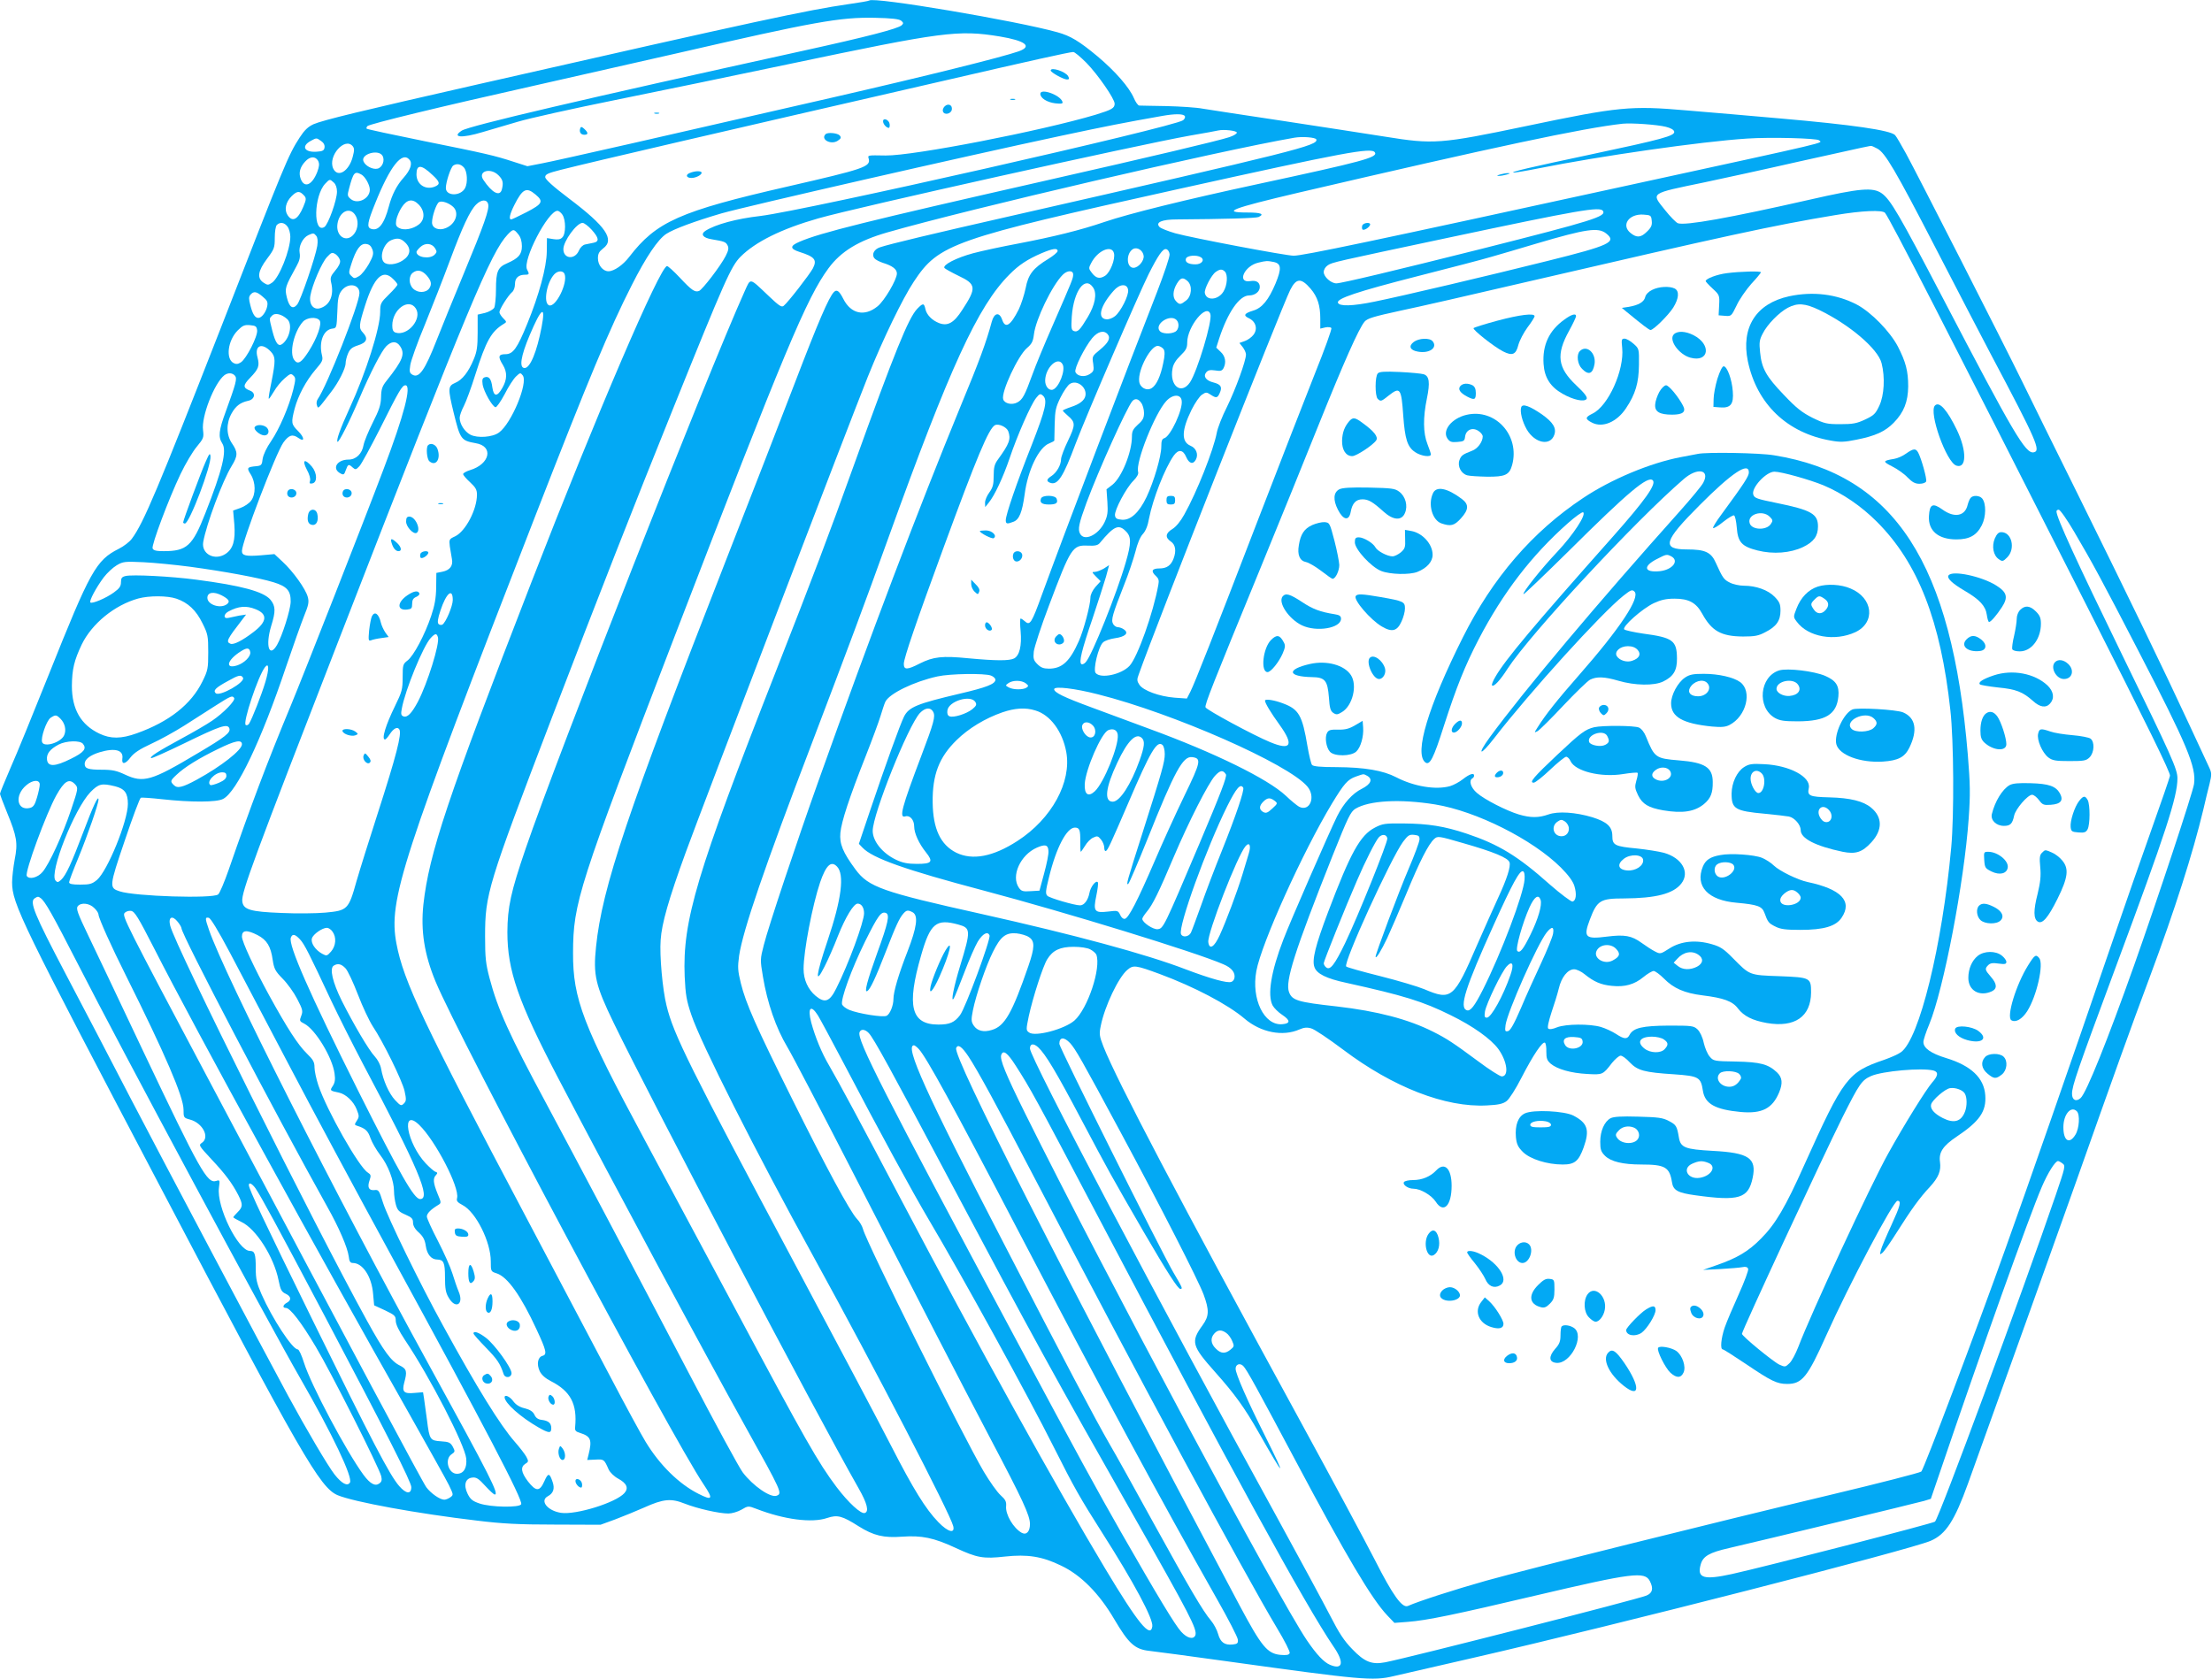 <?xml version="1.0" standalone="no"?>
<!DOCTYPE svg PUBLIC "-//W3C//DTD SVG 20010904//EN"
 "http://www.w3.org/TR/2001/REC-SVG-20010904/DTD/svg10.dtd">
<svg version="1.0" xmlns="http://www.w3.org/2000/svg"
 width="1280pt" height="972pt" viewBox="0 0 1280 972"
 preserveAspectRatio="xMidYMid meet">
<g transform="translate(0,972) scale(0.1,-0.1)"
fill="#03a9f4" stroke="none">
<path d="M5030 9717 c-3 -3 -57 -12 -120 -21 -241 -35 -499 -90 -2135 -462
-691 -157 -905 -209 -961 -233 -32 -15 -52 -34 -80 -77 -67 -104 -84 -146
-455 -1099 -364 -931 -449 -1134 -516 -1223 -13 -18 -47 -44 -75 -58 -133 -67
-165 -126 -406 -729 -88 -220 -187 -463 -221 -539 -33 -77 -61 -144 -61 -150
0 -5 18 -53 40 -107 58 -141 64 -178 45 -274 -8 -44 -15 -103 -15 -132 0 -123
53 -232 858 -1763 817 -1556 924 -1741 1026 -1784 94 -39 458 -106 806 -147
145 -18 243 -23 450 -23 l265 -1 85 31 c47 18 121 48 166 68 113 51 157 55
237 23 71 -28 197 -57 252 -57 20 0 54 10 75 22 39 23 40 23 87 5 160 -62 321
-83 409 -53 60 20 87 13 183 -48 86 -54 145 -68 251 -60 114 8 183 -6 310 -65
125 -58 160 -64 286 -50 129 14 214 1 323 -52 115 -54 221 -161 309 -311 83
-141 119 -174 203 -183 35 -4 240 -31 454 -61 771 -107 840 -114 960 -85 50
11 257 59 461 106 820 188 2522 624 2646 677 88 38 138 115 217 334 221 614
525 1463 621 1734 224 633 318 896 428 1190 148 397 251 721 312 975 11 50 28
117 36 149 13 55 13 62 -5 100 -11 23 -64 138 -119 256 -139 300 -342 719
-634 1310 -138 278 -285 577 -328 665 -105 215 -607 1200 -671 1317 -28 51
-56 99 -63 106 -27 28 -245 60 -671 97 -159 14 -400 35 -535 46 -323 28 -392
22 -930 -91 -497 -104 -535 -106 -815 -61 -104 17 -370 57 -590 91 -220 33
-429 65 -465 71 -36 7 -130 13 -210 15 -80 1 -151 3 -158 3 -7 1 -21 20 -31
44 -27 62 -106 153 -209 240 -107 89 -157 119 -232 140 -234 66 -1067 207
-1090 184z m185 -117 c13 -11 14 -16 3 -26 -21 -20 -202 -67 -576 -149 -1264
-278 -1926 -433 -1970 -461 -61 -40 0 -45 119 -9 46 14 138 41 204 60 66 20
318 76 560 125 242 49 697 143 1010 209 894 188 979 199 1220 160 149 -25 191
-57 110 -86 -97 -34 -535 -143 -1080 -268 -923 -212 -1582 -362 -1676 -380
l-87 -17 -78 25 c-113 37 -161 48 -523 121 -178 36 -326 68 -329 71 -3 3 -1 9
4 15 13 13 424 113 969 235 259 59 628 142 820 186 800 184 946 210 1147 206
96 -2 141 -7 153 -17z m1072 -244 c67 -69 163 -208 163 -236 0 -26 -16 -35
-110 -64 -315 -94 -1054 -238 -1215 -236 -108 2 -104 2 -98 -19 12 -46 -27
-59 -467 -160 -629 -144 -762 -204 -919 -408 -36 -47 -88 -83 -120 -83 -32 0
-61 35 -61 75 0 27 7 39 30 57 69 51 16 128 -196 288 -95 72 -139 112 -139
125 0 16 15 23 90 42 202 51 887 210 2205 513 519 120 736 168 760 169 8 1 42
-28 77 -63z m569 -308 c4 -6 -1 -17 -10 -24 -55 -40 -2188 -523 -2446 -554
-140 -16 -260 -49 -318 -86 -30 -20 -14 -41 37 -49 71 -12 81 -15 91 -35 8
-15 6 -29 -11 -62 -29 -57 -134 -194 -154 -202 -24 -9 -43 4 -112 78 -34 36
-67 66 -73 66 -40 0 -408 -859 -785 -1830 -488 -1257 -592 -1570 -625 -1865
-16 -151 5 -288 70 -445 136 -329 1365 -2635 1552 -2912 57 -85 51 -95 -30
-54 -113 57 -224 166 -306 301 -24 39 -117 210 -206 380 -90 171 -307 582
-483 915 -598 1130 -712 1371 -753 1589 -47 251 25 474 804 2476 313 804 427
1077 558 1335 83 164 151 264 199 296 44 29 167 74 320 119 151 43 1397 328
1965 449 268 57 359 75 585 115 73 13 123 13 131 -1z m2784 -62 c28 -7 46 -17
48 -28 5 -24 -69 -44 -483 -132 -349 -74 -474 -103 -445 -105 8 0 71 10 140
24 359 72 946 156 1210 173 134 9 404 2 416 -10 17 -18 107 3 -1096 -259
-1498 -327 -1889 -409 -1944 -409 -45 0 -589 103 -686 130 -41 12 -82 28 -90
36 -26 27 13 44 99 44 278 2 458 7 474 14 36 17 14 26 -63 26 -156 0 -96 23
290 114 1140 266 1652 375 1880 400 51 5 198 -5 250 -18z m-2483 -33 c2 -6
-17 -18 -44 -27 -64 -21 -434 -109 -1078 -255 -1018 -231 -1288 -298 -1408
-350 -57 -24 -57 -41 -1 -59 89 -28 103 -46 78 -95 -18 -34 -143 -196 -169
-217 -12 -10 -26 -1 -87 57 -114 108 -103 106 -139 27 -218 -484 -1084 -2689
-1267 -3225 -87 -254 -105 -340 -106 -484 0 -222 62 -401 294 -845 324 -619
844 -1587 1084 -2018 211 -379 214 -386 180 -399 -35 -13 -136 56 -196 135
-20 26 -158 280 -307 565 -308 588 -672 1276 -831 1572 -212 394 -280 544
-327 723 -22 83 -26 118 -26 242 0 245 15 295 386 1265 272 710 471 1218 704
1795 297 737 333 818 388 874 86 86 236 161 450 222 219 63 1847 425 2150 479
83 14 157 28 165 30 32 7 104 -1 107 -12z m460 -40 c12 -35 -112 -66 -1767
-443 -454 -103 -700 -162 -757 -181 -35 -11 -51 -42 -33 -64 6 -8 28 -19 48
-26 56 -17 82 -37 82 -62 0 -35 -72 -158 -112 -190 -75 -61 -154 -44 -198 43
-24 47 -38 57 -55 39 -29 -30 -90 -171 -225 -524 -78 -204 -258 -667 -400
-1030 -570 -1459 -716 -1892 -751 -2235 -17 -164 -4 -221 103 -442 225 -463
1160 -2241 1417 -2693 49 -86 61 -134 35 -142 -22 -7 -94 59 -163 150 -107
142 -185 280 -571 1003 -194 362 -436 814 -538 1004 -359 667 -417 818 -416
1085 1 291 30 380 589 1835 634 1648 763 1956 889 2127 72 98 174 160 341 208
477 137 1917 472 2355 548 46 8 123 2 127 -10z m-5759 -9 c15 -10 22 -24 20
-37 -2 -18 -11 -23 -46 -25 -71 -5 -91 32 -33 63 33 18 32 18 59 -1z m183 -30
c10 -13 10 -24 0 -62 -22 -84 -87 -123 -113 -67 -32 71 67 184 113 129z m8822
-14 c45 -23 104 -123 338 -576 122 -236 265 -512 319 -614 268 -506 291 -560
248 -568 -47 -9 -116 108 -523 888 -257 492 -305 574 -356 611 -51 36 -125 30
-414 -36 -471 -107 -724 -152 -766 -137 -10 4 -44 38 -74 76 -81 102 -93 94
230 161 94 20 339 73 545 120 410 91 413 92 420 90 3 0 18 -7 33 -15z m-2907
-22 c18 -29 -67 -52 -680 -184 -418 -90 -742 -170 -886 -219 -137 -47 -296
-86 -500 -125 -91 -17 -208 -42 -260 -56 -96 -26 -176 -67 -165 -85 4 -5 40
-25 81 -45 104 -49 106 -70 22 -198 -48 -75 -84 -95 -134 -76 -41 16 -72 48
-79 81 -8 36 -14 36 -48 1 -50 -53 -129 -246 -365 -902 -153 -426 -232 -633
-452 -1195 -461 -1175 -541 -1444 -528 -1767 5 -105 10 -138 39 -223 53 -159
371 -790 710 -1405 355 -646 787 -1480 805 -1553 11 -45 -30 -35 -86 23 -73
75 -145 191 -275 445 -65 127 -314 597 -553 1045 -610 1143 -705 1333 -745
1500 -23 91 -41 290 -34 380 6 94 46 235 146 509 93 255 951 2497 1053 2751
88 219 201 452 266 550 145 219 223 246 1527 535 971 215 1122 243 1141 213z
m-5743 -19 c16 -26 0 -68 -28 -75 -28 -7 -72 16 -82 43 -16 41 86 71 110 32z
m-372 -30 c8 -17 7 -31 -5 -64 -30 -77 -75 -96 -96 -40 -13 34 -4 68 26 100
28 31 59 32 75 4z m529 6 c18 -21 5 -59 -34 -103 -40 -44 -68 -99 -86 -167
-27 -103 -61 -145 -104 -129 -24 9 -20 36 25 147 86 215 156 304 199 252z
m314 -44 c20 -22 24 -88 7 -120 -26 -48 -111 -47 -111 1 0 35 29 121 43 130
20 13 43 9 61 -11z m-180 -45 c43 -40 45 -53 10 -67 -54 -20 -104 15 -104 72
0 59 28 58 94 -5z m381 -1 c25 -25 29 -42 19 -82 -12 -43 -57 -19 -107 56 -34
51 42 73 88 26z m-794 5 c22 -12 49 -60 49 -88 0 -52 -70 -86 -109 -55 -21 17
-22 22 -11 62 25 94 32 102 71 81z m-159 -47 c11 -10 18 -30 18 -52 0 -49 -51
-191 -73 -205 -66 -40 -61 181 5 251 26 27 26 28 50 6z m1167 -69 c48 -40 40
-54 -52 -102 -45 -23 -85 -42 -89 -42 -15 0 -8 31 18 83 48 95 70 106 123 61z
m-1345 0 c20 -19 20 -26 1 -71 -31 -74 -63 -91 -91 -48 -20 31 -11 75 23 109
30 30 45 32 67 10z m671 -60 c34 -37 34 -86 -1 -113 -34 -27 -86 -36 -114 -21
-19 10 -21 18 -17 47 4 20 18 53 32 74 31 47 64 51 100 13z m197 -11 c37 -34
15 -100 -42 -123 -40 -17 -80 -1 -80 32 0 36 25 109 40 118 15 10 57 -4 82
-27z m203 15 c7 -30 -22 -114 -142 -403 -55 -132 -126 -307 -158 -388 -65
-166 -99 -216 -136 -197 -19 10 -21 18 -15 56 3 24 41 131 85 236 43 106 108
272 144 369 73 196 116 289 152 325 31 31 63 31 70 2z m6451 -39 c19 -32 -57
-56 -706 -220 -490 -123 -808 -199 -837 -199 -31 0 -73 38 -73 65 0 15 10 31
24 40 26 17 36 19 696 159 759 161 879 182 896 155z m-7222 -21 c22 -31 20
-80 -5 -112 -43 -55 -108 -14 -96 60 11 69 69 98 101 52z m1200 0 c21 -30 21
-112 0 -132 -11 -12 -26 -14 -52 -10 l-37 6 -1 -79 c-1 -89 -45 -251 -113
-417 -58 -142 -82 -176 -126 -176 -41 0 -45 -14 -15 -62 26 -43 25 -84 -3
-133 -30 -53 -50 -52 -58 3 -6 49 -20 67 -45 58 -13 -5 -15 -14 -11 -43 7 -39
54 -124 74 -130 6 -2 30 32 53 75 22 44 52 90 66 103 24 23 26 23 39 6 32 -43
-65 -277 -137 -330 -37 -28 -125 -34 -166 -13 -34 18 -62 62 -62 98 0 13 11
43 24 68 13 25 43 106 66 180 63 199 93 252 166 296 17 10 16 12 -4 32 -12 12
-22 28 -22 35 0 17 51 98 73 116 10 8 17 28 17 47 0 35 20 54 59 54 24 0 25 4
11 30 -28 53 121 340 176 340 7 0 20 -10 28 -22z m7654 10 c31 -40 341 -644
1159 -2258 363 -717 493 -982 490 -1000 -3 -14 -50 -151 -105 -305 -55 -154
-156 -444 -225 -645 -257 -750 -493 -1426 -619 -1778 -175 -491 -474 -1282
-490 -1299 -8 -7 -241 -67 -518 -133 -713 -170 -1746 -428 -2001 -499 -184
-52 -386 -117 -452 -146 -33 -14 -87 61 -191 266 -55 107 -244 460 -421 784
-721 1321 -1072 1991 -1150 2188 -24 62 -25 73 -15 121 23 113 102 279 153
322 35 30 48 28 187 -23 200 -74 396 -177 492 -259 94 -80 221 -105 318 -62
25 11 44 13 67 6 18 -4 101 -60 185 -123 289 -218 593 -336 832 -323 66 3 93
9 114 25 15 11 53 70 87 137 67 130 121 210 135 201 5 -3 9 -27 8 -52 0 -39 4
-51 26 -70 37 -31 116 -54 211 -59 89 -5 90 -5 143 64 19 23 41 42 50 42 10 0
33 -17 53 -39 45 -47 84 -58 258 -69 142 -10 153 -17 165 -95 12 -76 71 -109
219 -123 123 -11 183 20 222 113 22 53 19 86 -12 116 -51 48 -96 60 -238 63
-125 2 -130 3 -151 28 -13 14 -28 50 -35 80 -7 34 -22 64 -36 78 -23 21 -32
22 -166 22 -153 -1 -205 -13 -227 -53 -14 -28 -32 -26 -79 5 -22 14 -60 32
-87 40 -65 19 -203 18 -254 -2 -26 -11 -45 -13 -51 -7 -6 6 2 41 19 94 16 46
35 108 42 137 15 66 52 112 89 112 14 0 42 -13 61 -29 53 -43 94 -61 157 -67
75 -8 131 8 183 51 23 19 50 35 59 35 9 0 36 -20 60 -44 55 -56 118 -84 223
-97 122 -15 174 -34 205 -76 34 -44 83 -69 167 -84 162 -28 255 37 256 177 0
85 -4 87 -182 94 -177 6 -172 5 -270 104 -53 54 -73 67 -122 81 -92 27 -179
18 -245 -24 -52 -33 -53 -34 -84 -18 -18 9 -53 32 -78 50 -58 42 -98 49 -201
36 -125 -16 -137 -4 -98 99 42 111 60 122 198 122 183 1 285 27 331 86 51 65
5 148 -100 178 -30 8 -100 19 -156 25 -128 12 -143 19 -143 72 0 54 -30 82
-116 109 -97 29 -198 36 -254 16 -57 -20 -103 -20 -171 0 -73 22 -200 87 -243
125 -35 30 -48 71 -26 84 6 3 10 10 10 16 0 18 -27 9 -65 -21 -20 -16 -54 -34
-74 -40 -82 -23 -209 -2 -311 51 -77 40 -184 58 -346 59 -93 0 -135 4 -142 13
-5 6 -17 55 -26 107 -30 180 -50 215 -142 249 -52 20 -104 27 -104 16 0 -14
33 -69 85 -141 84 -117 66 -150 -56 -99 -95 39 -367 186 -373 201 -6 14 39
127 317 804 107 261 259 635 337 830 146 363 232 557 266 598 16 19 52 30 204
63 101 21 425 95 720 164 1173 272 1439 330 1800 390 155 26 273 31 288 13z
m-1350 -46 c3 -25 -3 -39 -27 -62 -35 -35 -59 -38 -95 -9 -57 45 -11 112 73
107 44 -3 46 -5 49 -36z m-7894 -34 c9 -12 16 -39 16 -58 0 -77 -65 -240 -107
-267 -21 -14 -25 -14 -48 1 -39 26 -33 67 20 138 42 56 45 64 45 122 0 35 5
67 12 74 19 19 45 14 62 -10z m1760 -18 c42 -47 45 -68 11 -75 -14 -3 -36 -7
-49 -10 -14 -3 -28 -17 -36 -35 -23 -55 -90 -49 -90 8 0 46 77 152 111 152 9
0 33 -18 53 -40z m-425 -26 c14 -17 21 -41 21 -69 0 -48 -20 -70 -86 -99 -54
-23 -64 -48 -64 -152 0 -47 -5 -94 -10 -105 -6 -10 -30 -24 -53 -30 l-43 -10
0 -102 c0 -84 -4 -112 -23 -157 -30 -73 -66 -119 -107 -136 -42 -18 -43 -32
-9 -172 38 -155 43 -162 127 -177 106 -17 84 -121 -32 -156 -22 -7 -40 -17
-40 -23 0 -6 18 -27 40 -47 32 -30 40 -43 40 -72 0 -86 -66 -212 -126 -241
-35 -16 -36 -18 -31 -59 4 -23 9 -55 12 -72 8 -39 -11 -65 -55 -74 l-35 -7 -1
-84 c-1 -64 -9 -105 -29 -165 -37 -110 -102 -232 -137 -258 -26 -20 -28 -25
-28 -97 0 -70 -4 -84 -44 -166 -54 -110 -80 -194 -58 -194 4 0 16 13 27 30 23
35 45 46 56 28 15 -25 -18 -153 -126 -488 -47 -146 -102 -321 -122 -390 -46
-165 -52 -170 -180 -182 -54 -5 -169 -6 -255 -2 -180 7 -221 19 -226 68 -6 50
69 252 560 1516 756 1947 878 2238 976 2343 32 33 35 33 61 1z m6295 5 c63
-50 23 -69 -338 -159 -344 -86 -845 -204 -1003 -236 -127 -26 -203 -28 -211
-6 -8 24 111 64 455 152 192 49 389 100 438 115 50 14 164 48 255 75 291 86
358 95 404 59z m-7464 -14 c8 -10 10 -29 6 -58 -10 -63 -96 -315 -116 -339
-25 -31 -46 -17 -60 40 -13 54 -11 60 56 182 18 32 22 53 18 76 -7 38 17 87
50 103 29 13 32 13 46 -4z m516 -40 c35 -35 29 -73 -15 -102 -37 -25 -90 -30
-109 -11 -29 29 -2 110 42 128 36 15 56 11 82 -15z m-191 -39 c8 -24 5 -37
-20 -83 -17 -30 -42 -62 -57 -71 -26 -15 -29 -15 -45 1 -16 15 -16 20 0 69 27
85 53 120 85 116 19 -2 29 -11 37 -32z m362 8 c12 -19 12 -24 -2 -38 -28 -28
-105 -16 -105 16 0 4 10 17 22 28 28 26 66 23 85 -6z m4101 -45 c3 -29 -31
-69 -59 -69 -42 0 -44 85 -2 109 24 13 57 -8 61 -40z m-498 28 c0 -7 -24 -27
-53 -45 -89 -54 -117 -90 -132 -170 -8 -38 -26 -94 -40 -123 -48 -95 -78 -113
-96 -59 -16 46 -46 40 -60 -12 -32 -119 -72 -228 -182 -493 -243 -592 -516
-1310 -819 -2160 -129 -362 -291 -847 -318 -954 -21 -82 -22 -85 -5 -185 25
-150 75 -296 141 -406 31 -52 193 -363 361 -690 425 -828 630 -1226 816 -1580
185 -351 227 -441 227 -491 0 -43 -20 -65 -47 -51 -49 27 -96 107 -91 155 2
26 -4 38 -32 63 -20 18 -63 79 -97 136 -123 209 -681 1330 -699 1404 -4 16
-19 43 -35 59 -42 45 -179 299 -378 700 -207 416 -265 547 -294 664 -18 74
-19 92 -10 160 23 149 143 501 424 1237 206 542 297 784 439 1179 357 991 519
1344 701 1526 54 55 104 88 185 123 66 28 94 32 94 13z m326 -12 c9 -35 -22
-112 -51 -131 -31 -20 -53 -15 -77 17 -19 24 -19 28 -4 56 37 73 119 108 132
58z m322 -6 c2 -14 -31 -111 -73 -220 -171 -436 -546 -1423 -665 -1749 -60
-166 -70 -182 -98 -157 -10 9 -22 17 -26 17 -4 0 -4 -33 0 -74 7 -83 -6 -140
-38 -157 -27 -14 -104 -14 -264 1 -152 15 -203 9 -281 -30 -74 -38 -93 -38
-93 -2 0 32 74 248 228 667 197 537 263 693 299 714 21 11 67 -10 77 -34 17
-46 7 -73 -59 -164 -20 -27 -25 -46 -25 -96 0 -50 -5 -67 -25 -95 -14 -19 -25
-45 -25 -59 l1 -26 20 25 c34 41 84 148 122 260 43 128 122 309 153 347 19 24
24 26 38 14 30 -25 17 -79 -64 -287 -87 -219 -150 -403 -150 -435 0 -22 8 -23
44 -9 34 12 51 56 65 157 18 141 82 274 143 297 15 6 28 13 29 16 0 3 1 46 2
95 2 79 6 98 34 155 18 36 42 71 54 78 41 26 99 -19 90 -68 -5 -27 -33 -49
-82 -65 -27 -9 -49 -19 -49 -21 0 -3 13 -16 29 -30 45 -38 45 -53 1 -145 -22
-45 -40 -94 -40 -106 0 -34 -25 -77 -54 -97 -30 -19 -33 -31 -10 -40 44 -17
76 32 149 228 58 154 363 862 422 980 55 109 82 148 101 144 10 -2 18 -14 20
-29z m-4800 -38 c2 -13 -9 -35 -28 -57 -26 -31 -30 -41 -24 -68 18 -73 -6
-131 -61 -149 -40 -14 -68 20 -59 72 11 63 66 191 96 223 26 28 30 29 51 16
12 -9 23 -25 25 -37z m4981 20 c24 -15 5 -41 -31 -41 -42 0 -63 13 -55 34 7
18 62 22 86 7z m420 -27 c46 -9 48 -38 12 -125 -40 -95 -78 -142 -130 -157
-52 -16 -58 -28 -24 -44 40 -19 52 -61 27 -95 -11 -15 -34 -31 -51 -37 l-31
-11 19 -24 c10 -13 19 -32 19 -43 0 -36 -60 -201 -110 -303 -28 -55 -54 -122
-59 -150 -19 -100 -115 -343 -188 -473 -22 -40 -48 -71 -69 -84 -40 -24 -43
-49 -9 -72 27 -18 33 -54 16 -99 -15 -40 -40 -57 -82 -57 -44 0 -51 -16 -19
-45 14 -13 18 -25 13 -49 -29 -163 -121 -421 -167 -470 -47 -50 -167 -76 -196
-41 -16 19 16 153 43 177 10 10 41 20 68 24 59 8 83 29 54 50 -10 8 -27 14
-37 14 -9 0 -22 9 -27 19 -13 23 -3 56 63 224 26 64 55 152 66 193 11 47 28
87 43 103 16 17 29 48 36 90 22 113 91 290 143 364 27 38 54 35 72 -8 17 -39
40 -45 56 -15 16 30 2 67 -31 80 -54 23 -52 90 6 208 20 40 47 80 61 88 22 15
26 15 49 0 33 -22 40 -20 53 9 16 35 7 50 -35 61 -45 11 -62 36 -43 59 11 13
23 15 52 11 30 -5 39 -3 48 13 17 33 11 69 -16 94 l-26 25 17 53 c50 152 117
249 173 249 34 0 62 22 62 49 0 27 -20 40 -55 34 -79 -13 -36 88 47 107 45 11
51 11 87 4z m-4901 -77 c28 -32 32 -52 16 -76 -19 -27 -67 -28 -94 -1 -26 26
-26 75 1 93 25 18 51 12 77 -16z m4620 21 c18 -18 14 -79 -8 -115 -30 -50 -99
-56 -108 -9 -5 22 38 105 63 122 24 17 37 18 53 2z m-3821 -14 c20 -52 -52
-196 -90 -181 -34 13 -14 131 30 179 20 22 52 23 60 2z m2943 -3 c0 -22 -4
-32 -117 -291 -47 -107 -101 -237 -119 -288 -44 -121 -57 -145 -87 -161 -31
-17 -74 -7 -82 18 -13 41 86 253 138 297 28 24 35 38 40 79 10 86 105 283 167
345 26 26 60 27 60 1z m-3935 -26 c14 -13 25 -28 25 -32 0 -5 -22 -31 -50 -58
-47 -46 -50 -52 -50 -100 0 -93 -82 -352 -178 -560 -54 -118 -77 -183 -69
-192 7 -7 72 122 127 252 62 146 128 274 155 301 30 30 59 31 79 2 32 -46 18
-82 -78 -203 -24 -30 -30 -47 -31 -93 -1 -46 -11 -75 -48 -148 -25 -50 -49
-108 -53 -129 -9 -52 -44 -85 -87 -85 -68 0 -98 -53 -47 -80 18 -10 22 -8 31
19 13 35 16 37 40 15 16 -14 19 -13 39 8 12 13 64 109 117 213 112 224 130
255 149 255 37 0 -7 -170 -126 -484 -113 -300 -465 -1196 -539 -1374 -137
-330 -229 -574 -358 -947 -25 -71 -52 -136 -61 -142 -31 -25 -482 -11 -569 18
-62 20 -62 26 29 294 45 134 87 246 93 248 5 2 62 -2 125 -9 165 -18 314 -18
351 2 79 40 221 338 364 764 40 118 87 250 104 293 27 66 30 83 22 112 -12 46
-86 149 -146 204 l-47 44 -78 -7 c-87 -7 -110 -2 -110 25 0 53 197 568 240
628 32 44 53 50 87 26 37 -26 36 2 -2 40 -40 40 -41 48 -20 130 20 75 65 160
121 226 40 46 44 55 37 83 -19 77 9 148 60 154 25 3 25 5 29 97 2 76 7 99 24
122 36 48 104 40 104 -13 0 -62 -188 -539 -242 -615 -6 -9 -8 -25 -4 -35 8
-21 2 -27 81 76 44 56 85 138 85 168 0 12 6 38 14 56 11 26 23 36 57 47 52 16
61 40 29 74 -25 26 -23 44 12 155 53 168 104 215 163 155z m4597 -12 c29 -26
24 -87 -8 -112 -32 -25 -38 -26 -58 -5 -22 21 -20 62 4 102 22 36 35 39 62 15z
m712 -44 c40 -47 56 -97 56 -173 l0 -58 29 7 c16 3 32 2 35 -4 4 -5 -39 -124
-95 -263 -55 -139 -202 -516 -326 -838 -264 -686 -368 -950 -395 -1004 l-20
-39 -71 5 c-88 7 -182 41 -204 75 -14 21 -15 30 -3 61 96 272 826 2124 876
2224 35 69 63 71 118 7z m-1258 6 c23 -35 11 -99 -32 -171 -45 -75 -58 -88
-80 -80 -15 6 -16 17 -12 84 11 149 77 239 124 167z m202 -13 c5 -31 -43 -126
-76 -152 -15 -12 -37 -20 -51 -18 -53 6 -34 78 43 165 35 41 79 43 84 5z
m-5008 -39 c27 -22 31 -31 26 -57 -7 -33 -32 -66 -51 -66 -19 0 -33 21 -46 72
-10 38 -10 49 0 62 19 22 35 20 71 -11z m886 -68 c39 -60 -47 -162 -117 -140
-14 5 -19 16 -19 41 0 93 95 162 136 99z m728 -108 c-27 -142 -66 -237 -98
-237 -33 0 -23 67 29 190 68 161 94 178 69 47z m3870 75 c13 -38 -76 -332
-118 -395 -51 -75 -120 -19 -101 80 4 25 20 50 46 75 32 31 39 44 39 76 0 92
113 230 134 164z m-5342 -29 c31 -28 16 -107 -26 -142 -25 -21 -41 1 -60 74
-19 78 -19 70 -1 89 17 17 55 8 87 -21z m187 -7 c16 -19 -14 -103 -63 -180
-42 -65 -62 -78 -83 -50 -31 40 -2 164 50 222 23 25 78 30 96 8z m4959 2 c18
-18 14 -56 -7 -68 -28 -15 -77 -12 -90 4 -33 40 60 101 97 64z m-5320 -60 c4
-34 -62 -164 -94 -185 -17 -11 -28 -12 -43 -4 -46 25 -33 131 25 189 28 28 39
33 71 30 33 -3 38 -7 41 -30z m4922 -23 c18 -22 4 -49 -46 -90 -44 -36 -45
-38 -38 -80 5 -39 3 -45 -20 -60 -30 -20 -73 -13 -83 12 -8 20 53 142 97 196
33 39 68 48 90 22z m-4842 -101 c27 -30 27 -51 3 -174 -11 -52 -18 -96 -16
-98 2 -2 15 17 30 42 14 25 42 59 62 76 32 28 37 30 51 16 14 -13 13 -22 -1
-81 -25 -99 -80 -227 -128 -298 -26 -37 -45 -78 -49 -102 -4 -36 -8 -40 -35
-43 -56 -5 -59 -9 -34 -48 29 -47 30 -114 2 -152 -11 -15 -39 -34 -62 -42
l-42 -15 7 -80 c7 -93 -7 -142 -51 -171 -63 -41 -141 0 -129 69 19 106 112
354 164 439 37 60 37 81 3 131 -34 49 -35 117 -3 174 24 43 50 63 95 73 40 8
47 46 12 59 -42 16 -42 31 0 74 50 52 56 69 43 119 -19 69 26 88 78 32z m5166
14 c7 -12 7 -35 -3 -80 -15 -75 -39 -127 -66 -144 -29 -19 -69 2 -73 39 -8 68
69 211 110 205 12 -2 26 -11 32 -20z m-585 -87 c18 -33 -20 -132 -56 -146 -23
-8 -46 19 -45 54 2 75 75 142 101 92z m-4789 -66 c13 -16 6 -43 -54 -208 -40
-108 -44 -146 -20 -183 28 -42 1 -154 -98 -405 -74 -189 -107 -219 -241 -219
-43 0 -59 4 -64 16 -7 19 92 284 161 429 29 61 72 133 95 160 39 47 41 53 36
95 -11 78 65 272 123 318 21 16 47 15 62 -3z m5478 -144 c8 -50 -64 -205 -100
-217 -14 -4 -18 -16 -18 -49 0 -56 -43 -202 -85 -291 -44 -92 -93 -136 -143
-132 -29 2 -38 8 -40 25 -4 30 64 158 106 200 22 22 31 40 28 51 -17 54 97
340 163 411 37 40 84 41 89 2z m-234 -13 c9 -12 16 -39 16 -58 0 -29 -7 -43
-35 -67 -28 -26 -35 -38 -35 -70 0 -90 -59 -235 -112 -278 l-35 -27 5 -73 c4
-61 1 -81 -17 -119 -36 -73 -117 -111 -141 -65 -14 25 -7 59 37 179 71 191
231 546 265 588 16 18 35 15 52 -10z m5398 -745 c106 -180 160 -280 371 -688
284 -549 337 -675 323 -773 -6 -46 -209 -660 -346 -1047 -155 -437 -277 -740
-310 -770 -26 -24 -50 -12 -50 24 0 46 30 133 252 731 291 782 358 988 358
1095 0 53 -32 125 -320 715 -265 544 -380 795 -380 830 0 6 6 10 13 10 8 0 48
-57 89 -127z m-5487 2 c32 -31 32 -68 -1 -181 -51 -177 -195 -537 -231 -576
-8 -10 -20 -15 -25 -12 -16 10 1 80 64 264 32 96 67 205 78 242 l18 67 -31
-20 c-18 -10 -41 -19 -52 -19 -18 0 -17 -2 7 -27 l27 -27 -30 -33 c-17 -20
-29 -45 -29 -61 0 -42 -39 -189 -67 -252 -52 -118 -97 -160 -173 -160 -31 0
-47 6 -67 26 -22 22 -25 32 -21 72 3 26 42 146 88 267 127 337 136 351 225
347 42 -2 58 2 69 15 82 99 109 111 151 68z m-5417 -205 c200 -27 400 -64 485
-90 78 -24 100 -49 99 -113 -1 -47 -49 -198 -79 -250 -46 -78 -68 -4 -34 109
27 86 26 116 -4 153 -40 47 -168 82 -430 116 -142 19 -371 31 -409 21 -21 -5
-26 -12 -26 -36 0 -23 -9 -36 -41 -59 -45 -33 -126 -67 -136 -58 -8 9 33 86
77 145 20 26 53 57 75 70 37 22 47 23 155 18 63 -3 184 -15 268 -26z m185
-166 c42 -22 50 -36 30 -51 -37 -28 -113 -3 -113 37 0 32 36 38 83 14z m1337
-27 c0 -34 -40 -130 -60 -142 -6 -4 -17 -2 -22 3 -8 8 -5 31 11 79 33 100 71
133 71 60z m-1599 8 c67 -23 114 -67 151 -143 31 -62 33 -74 33 -167 0 -94 -2
-105 -34 -170 -65 -132 -192 -232 -379 -299 -91 -33 -152 -33 -217 -2 -107 51
-159 141 -159 276 1 97 13 147 57 240 59 121 190 228 327 266 63 17 168 17
221 -1z m458 -61 c71 -28 67 -72 -12 -132 -65 -50 -115 -75 -133 -68 -28 11
-21 25 68 140 l22 29 -40 -6 c-21 -4 -49 -10 -61 -13 -31 -8 -31 21 -1 37 58
31 103 35 157 13z m1055 -162 c12 -36 -61 -269 -116 -374 -36 -67 -61 -93 -84
-84 -13 5 -15 14 -9 44 19 107 124 363 167 409 26 28 35 29 42 5z m-1086 -86
c5 -24 -33 -63 -75 -77 -74 -24 -59 32 22 82 34 22 49 20 53 -5z m88 -172
c-23 -77 -77 -214 -95 -243 -5 -7 -13 -11 -19 -7 -19 11 71 282 111 334 24 31
25 -10 3 -84z m4198 36 c14 -5 26 -16 26 -24 0 -25 -53 -45 -207 -81 -246 -58
-294 -77 -322 -133 -22 -44 -107 -279 -197 -546 l-64 -190 21 -22 c58 -61 242
-127 707 -250 471 -125 1218 -354 1381 -425 48 -20 71 -49 64 -81 -2 -9 -10
-19 -18 -21 -22 -9 -122 19 -262 72 -228 88 -646 201 -1183 321 -576 128 -654
156 -729 257 -74 100 -94 149 -88 213 6 65 52 205 147 445 37 94 75 197 85
230 10 33 22 70 28 83 22 47 165 117 302 147 71 16 273 19 309 5z m-4328 -12
c16 -26 -136 -112 -158 -90 -16 16 0 32 72 71 60 34 75 37 86 19z m4530 -33
c16 -13 17 -16 4 -25 -20 -13 -76 -13 -102 1 -21 11 -21 12 -3 25 25 18 76 18
101 -1z m419 -64 c436 -110 1101 -403 1210 -533 51 -60 14 -149 -48 -117 -12
7 -47 35 -77 64 -104 97 -408 247 -790 387 -96 36 -246 91 -332 123 -163 60
-218 87 -218 106 0 19 119 5 255 -30z m-5000 -21 c9 -14 -62 -87 -127 -131
-32 -22 -113 -69 -180 -105 -134 -73 -182 -103 -174 -112 3 -3 90 36 193 86
207 101 249 115 260 87 9 -25 -21 -49 -185 -146 -266 -159 -312 -172 -419
-122 -47 22 -72 28 -133 28 -81 0 -100 7 -100 34 0 26 31 50 86 67 90 27 140
13 132 -37 -5 -36 17 -33 47 7 20 26 53 48 120 79 51 23 137 71 191 105 55 35
137 87 183 117 88 56 96 59 106 43z m4289 -23 c9 -15 6 -22 -18 -42 -34 -27
-108 -50 -131 -41 -11 4 -15 15 -13 33 6 55 135 94 162 50z m-244 -57 c14 -26
4 -63 -67 -250 -116 -306 -132 -367 -94 -355 26 8 51 -20 51 -58 0 -40 28
-100 68 -150 44 -55 35 -67 -52 -67 -54 0 -83 6 -121 24 -78 37 -135 107 -135
167 0 97 205 608 273 682 31 32 62 35 77 7z m591 8 c86 -25 157 -121 179 -240
32 -174 -84 -387 -282 -515 -142 -92 -261 -114 -355 -68 -91 46 -134 138 -136
290 -2 161 37 262 138 361 70 69 167 127 265 161 73 25 134 29 191 11z m-5641
-48 c26 -26 35 -66 21 -96 -19 -42 -115 -71 -127 -40 -10 25 25 124 48 141 29
19 34 19 58 -5z m5975 -40 c24 -27 13 -73 -18 -68 -25 4 -53 48 -44 71 9 23
40 21 62 -3z m143 -53 c7 -62 -80 -278 -133 -327 -38 -35 -61 -18 -58 43 5 85
96 294 136 311 29 12 52 1 55 -27z m140 -19 c18 -18 15 -49 -14 -130 -50 -139
-114 -238 -155 -238 -51 0 -42 81 26 225 60 128 109 177 143 143z m-6128 -33
c23 -28 6 -50 -70 -87 -92 -46 -133 -47 -138 -5 -4 34 17 61 68 88 43 22 123
25 140 4z m920 -3 c0 -33 -119 -127 -262 -205 -81 -44 -112 -52 -132 -31 -22
21 -21 26 17 61 44 42 129 95 239 148 99 49 138 56 138 27z m5340 -56 c0 -46
-15 -99 -127 -451 -91 -285 -100 -315 -83 -299 6 6 55 121 109 255 159 398
206 483 259 477 55 -7 52 -25 -45 -225 -50 -103 -127 -273 -172 -378 -98 -227
-150 -329 -172 -333 -9 -2 -21 8 -27 23 -12 25 -15 26 -70 19 -79 -9 -87 1
-68 92 8 38 12 72 9 77 -10 16 -43 -26 -49 -62 -8 -41 -30 -71 -54 -71 -32 0
-175 42 -189 55 -12 12 -11 27 9 107 42 173 103 288 150 288 27 0 32 -14 31
-81 0 -32 1 -59 3 -59 2 0 13 16 25 35 11 19 32 41 47 47 23 11 28 10 45 -11
11 -13 19 -34 19 -48 0 -13 4 -21 10 -18 11 7 24 34 130 280 127 297 165 360
196 334 8 -6 14 -29 14 -53z m354 -118 c7 -12 -29 -107 -153 -400 -207 -488
-209 -492 -242 -496 -26 -3 -89 39 -89 60 0 6 12 24 26 41 34 40 71 116 155
315 88 207 200 427 239 471 31 34 47 36 64 9z m-5784 -8 c0 -15 -12 -27 -42
-40 -23 -10 -46 -16 -50 -14 -27 17 25 74 68 74 18 0 24 -6 24 -20z m6601 0
c34 -19 23 -48 -30 -75 -55 -27 -106 -84 -144 -160 -42 -85 -274 -615 -311
-714 -71 -184 -93 -320 -62 -380 8 -15 33 -40 56 -55 48 -32 48 -50 -1 -54
-104 -8 -179 145 -149 308 29 159 268 688 438 970 70 115 90 138 137 155 49
17 43 17 66 5z m-7681 -51 c0 -11 -7 -45 -16 -75 -12 -42 -21 -55 -40 -60 -76
-19 -92 72 -22 131 37 32 78 34 78 4z m205 1 c18 -20 18 -24 -24 -148 -50
-148 -126 -313 -165 -359 -28 -33 -77 -45 -91 -23 -13 21 113 363 171 467 47
84 75 100 109 63z m231 -11 c56 -14 74 -40 74 -102 0 -99 -118 -388 -179 -440
-28 -23 -41 -27 -97 -27 -48 0 -64 4 -64 14 0 7 25 73 55 145 52 127 115 308
115 333 0 30 -32 -39 -88 -188 -68 -180 -100 -250 -129 -277 -17 -15 -22 -15
-32 -3 -37 44 109 414 202 511 48 49 65 53 143 34z m6528 -8 c8 -13 -41 -159
-124 -366 -40 -99 -94 -241 -120 -316 -27 -75 -53 -146 -59 -158 -13 -24 -49
-28 -57 -7 -17 44 148 500 268 741 52 104 76 132 92 106z m182 -76 c18 -14 18
-16 -14 -45 -27 -25 -36 -28 -52 -20 -25 14 -25 35 0 60 24 24 40 25 66 5z
m929 -21 c238 -39 563 -202 727 -365 44 -44 70 -80 78 -106 15 -48 10 -87 -11
-91 -8 -1 -67 43 -130 98 -186 166 -297 233 -482 295 -129 43 -222 58 -367 59
-105 1 -120 -1 -164 -24 -85 -44 -140 -143 -271 -489 -73 -193 -94 -277 -79
-318 13 -39 69 -67 187 -92 329 -73 439 -106 602 -187 129 -63 232 -137 275
-195 52 -72 63 -159 20 -159 -10 0 -72 39 -137 88 -142 105 -181 131 -259 170
-144 73 -325 120 -559 147 -227 25 -258 35 -276 83 -23 61 31 233 252 789 90
225 104 254 132 272 80 48 258 58 462 25z m773 -133 c4 -28 -14 -51 -42 -51
-47 0 -63 57 -24 84 19 13 25 14 43 2 11 -7 21 -23 23 -35z m-1050 -63 c4 -20
-170 -452 -244 -606 -61 -126 -87 -160 -110 -141 -8 6 -14 17 -14 24 0 12 127
329 193 480 47 110 106 226 125 248 19 21 45 19 50 -5z m186 -8 c-1 -14 -29
-90 -63 -169 -58 -136 -191 -491 -191 -508 1 -17 33 35 67 107 19 41 69 156
110 255 79 192 129 289 162 319 20 18 24 18 168 -24 175 -50 260 -85 268 -111
8 -24 -15 -96 -67 -208 -22 -47 -76 -169 -120 -269 -135 -313 -149 -324 -307
-257 -36 15 -150 49 -253 75 -104 26 -193 51 -198 56 -19 19 259 627 329 722
28 37 36 43 64 40 27 -3 32 -7 31 -28z m-989 -84 c-7 -23 -23 -75 -35 -116
-32 -105 -95 -272 -132 -353 -32 -70 -60 -86 -66 -40 -7 49 170 505 216 556
23 26 33 2 17 -47z m-1158 19 c2 -17 -10 -75 -25 -130 l-27 -100 -52 -3 c-44
-3 -53 0 -67 20 -47 67 8 190 104 232 48 21 65 17 67 -19z m3441 -51 c5 -34
-43 -66 -92 -62 -52 4 -61 35 -20 67 38 30 108 26 112 -5z m-4665 -39 c45 -45
27 -189 -54 -429 -68 -201 -75 -264 -18 -151 20 39 55 118 78 178 44 110 91
187 114 187 22 0 37 -23 37 -56 0 -50 -92 -299 -161 -435 -38 -77 -66 -87
-119 -43 -45 38 -70 94 -70 156 0 103 51 369 96 502 34 98 63 126 97 91z
m3979 -76 c-6 -85 -134 -424 -241 -637 -49 -97 -73 -127 -94 -119 -44 17 -8
130 157 495 109 241 150 316 169 309 8 -3 11 -21 9 -48z m-8587 -107 c25 -17
69 -95 216 -382 248 -486 1092 -2059 1288 -2400 184 -320 304 -572 286 -601
-15 -23 -47 -6 -89 47 -39 50 -165 264 -268 454 -132 243 -741 1394 -908 1715
-111 215 -283 544 -382 732 -180 343 -209 414 -177 434 17 11 21 11 34 1z
m8680 -11 c9 -30 -14 -109 -58 -199 -43 -88 -62 -111 -77 -96 -12 12 30 162
70 251 29 64 53 80 65 44z m-8370 -46 c14 -13 25 -30 25 -38 0 -20 76 -189
159 -354 225 -451 333 -701 333 -775 0 -47 1 -48 38 -58 73 -20 115 -102 69
-134 -21 -14 -19 -16 54 -95 80 -85 121 -140 156 -208 27 -54 27 -68 -4 -99
-14 -14 -25 -27 -25 -29 0 -3 21 -15 46 -27 85 -39 189 -203 216 -338 11 -55
17 -67 41 -78 32 -15 35 -37 7 -52 -23 -12 -27 -30 -6 -30 25 0 89 -83 174
-226 87 -145 366 -698 378 -748 5 -22 3 -32 -11 -42 -24 -18 -53 -2 -91 49
-100 136 -305 522 -345 650 -13 42 -29 77 -36 77 -31 0 -148 179 -210 320 -27
62 -33 88 -33 147 0 87 -6 103 -34 103 -68 0 -194 257 -179 366 6 44 5 46 -16
39 -52 -16 -92 55 -422 750 -135 286 -279 589 -319 672 -61 127 -71 155 -60
168 19 23 67 18 95 -10z m350 -240 c229 -451 954 -1773 1467 -2677 114 -203
221 -393 236 -424 26 -55 27 -56 8 -70 -11 -8 -27 -14 -35 -14 -25 0 -77 36
-104 72 -22 30 -404 744 -1259 2358 -483 910 -502 948 -487 966 7 8 23 14 37
12 21 -3 40 -33 137 -223z m4386 215 c34 -19 25 -86 -30 -228 -52 -133 -81
-233 -81 -274 0 -38 -20 -87 -39 -97 -20 -11 -164 12 -217 34 -19 8 -37 22
-41 31 -10 28 54 205 133 365 75 151 93 175 120 165 24 -9 14 -56 -50 -232
-58 -161 -77 -232 -57 -220 17 11 47 74 106 226 59 152 79 196 103 223 18 20
26 21 53 7z m-4252 -56 c12 -15 21 -31 21 -36 0 -37 541 -1070 844 -1613 67
-119 117 -235 124 -287 3 -29 9 -38 24 -38 57 0 109 -79 117 -179 l6 -66 63
-29 c56 -27 62 -32 62 -60 0 -21 18 -58 53 -111 146 -217 347 -608 355 -687 5
-55 -15 -88 -54 -88 -50 0 -73 85 -31 113 21 14 21 17 7 44 -14 24 -22 28 -68
31 -63 4 -67 9 -81 122 -6 47 -14 102 -17 124 l-6 38 -49 -4 c-62 -6 -74 6
-60 59 18 65 15 80 -26 100 -49 24 -91 80 -190 260 -301 546 -1109 2167 -1138
2285 -13 51 12 63 44 22z m302 -179 c58 -110 210 -400 339 -645 128 -245 395
-742 593 -1105 547 -1002 763 -1416 753 -1441 -8 -21 -176 -18 -241 4 -41 14
-53 24 -69 56 -25 51 -13 90 27 94 23 3 37 -6 74 -47 26 -28 50 -51 56 -51 26
0 -25 102 -378 745 -547 997 -1185 2259 -1276 2524 -23 67 -23 73 -1 69 11 -2
55 -75 123 -203z m4214 164 c73 -20 74 -33 11 -239 -37 -121 -56 -218 -37
-189 6 9 33 77 61 150 28 74 63 154 78 179 29 47 58 62 68 36 8 -22 -139 -420
-171 -462 -32 -42 -60 -54 -125 -54 -158 0 -185 106 -100 400 53 186 87 214
215 179z m-3621 -41 c24 -33 20 -82 -8 -115 -24 -27 -26 -27 -52 -13 -40 22
-67 63 -59 89 7 24 60 61 87 61 9 0 24 -10 32 -22z m7063 -12 c-3 -19 -34 -94
-68 -168 -34 -73 -88 -191 -118 -263 -40 -93 -62 -131 -75 -133 -17 -4 -18 1
-14 35 11 77 184 468 238 536 30 37 44 35 37 -7z m-7497 -8 c54 -28 77 -65 88
-144 8 -52 15 -65 58 -109 27 -27 65 -80 84 -117 31 -60 34 -70 23 -98 -11
-28 -10 -31 18 -45 64 -33 163 -196 175 -289 5 -34 2 -52 -10 -71 -18 -27 -18
-28 36 -39 40 -9 84 -51 102 -97 15 -38 15 -43 1 -65 -15 -23 -14 -25 2 -30
48 -15 63 -30 77 -72 9 -25 34 -68 56 -97 46 -59 80 -149 80 -209 0 -23 5 -58
11 -79 9 -32 18 -41 55 -57 37 -16 44 -24 44 -46 0 -18 11 -38 34 -58 25 -23
35 -43 40 -78 7 -48 32 -78 66 -78 37 -1 45 -17 45 -102 0 -65 4 -90 21 -118
40 -70 90 -40 58 35 -9 21 -25 68 -36 104 -11 36 -49 121 -84 189 -35 67 -64
131 -64 141 0 18 23 41 66 67 18 11 18 13 -4 65 -25 62 -28 89 -9 108 10 11 9
15 -3 19 -8 2 -33 24 -56 48 -110 117 -146 327 -38 223 93 -90 234 -361 219
-423 -5 -17 2 -25 32 -41 77 -40 163 -213 163 -325 0 -58 0 -59 34 -70 63 -20
141 -130 231 -325 56 -120 62 -145 35 -152 -28 -7 -36 -48 -17 -89 11 -22 32
-41 65 -58 114 -58 153 -133 140 -266 -2 -19 3 -26 27 -33 64 -20 72 -40 51
-125 l-8 -32 47 2 c50 3 51 2 77 -57 8 -17 31 -40 55 -53 50 -27 62 -55 36
-84 -49 -55 -280 -127 -367 -114 -78 12 -124 70 -76 96 32 17 41 44 28 82 -18
54 -26 55 -48 5 -27 -61 -48 -61 -95 -1 -40 53 -44 83 -15 102 19 11 19 15 6
40 -8 15 -38 54 -67 87 -85 97 -217 310 -414 670 -135 245 -323 631 -349 715
-22 71 -25 75 -50 72 -32 -3 -42 16 -27 58 9 26 7 32 -10 43 -51 30 -238 360
-287 506 -12 36 -22 82 -22 102 0 32 -7 45 -44 81 -53 52 -114 147 -219 338
-85 156 -157 310 -157 339 0 38 27 41 90 9z m4464 -12 c35 -22 34 -60 -3 -167
-94 -273 -137 -348 -211 -370 -48 -15 -85 -6 -106 26 -14 22 -15 33 -4 88 17
86 76 259 116 338 44 89 74 112 136 107 26 -3 58 -12 72 -22z m-4218 -13 c26
-28 53 -82 182 -358 39 -82 120 -244 181 -360 322 -607 397 -785 332 -785 -35
0 -114 139 -360 630 -280 560 -404 842 -388 883 9 24 24 21 53 -10z m7614 -53
c29 -29 24 -47 -18 -69 -50 -27 -116 15 -92 58 19 36 79 42 110 11z m-3041 -5
c16 -8 31 -22 35 -30 29 -77 -50 -314 -127 -382 -58 -50 -227 -95 -262 -69
-18 13 -18 16 -2 94 24 110 82 290 107 330 32 52 74 72 153 72 40 0 80 -6 96
-15z m3519 -31 c31 -21 28 -50 -8 -69 -39 -20 -83 -19 -111 4 l-24 19 20 22
c36 41 86 50 123 24z m-1088 -118 c-41 -119 -111 -246 -136 -246 -14 0 -15 7
-11 36 8 46 97 231 127 262 33 35 42 10 20 -52z m-6741 40 c13 -13 45 -82 72
-152 27 -71 66 -153 86 -184 61 -91 170 -314 184 -374 11 -50 10 -59 -4 -73
-15 -15 -19 -14 -51 20 -35 38 -69 113 -81 183 -4 22 -20 52 -36 69 -35 37
-123 187 -191 322 -54 109 -72 188 -47 204 24 15 44 10 68 -15z m2734 -273
c13 -21 79 -144 147 -273 209 -399 399 -748 495 -910 187 -315 576 -1022 724
-1318 116 -231 152 -294 278 -492 185 -290 297 -500 291 -543 -10 -72 -83 18
-272 333 -282 470 -734 1287 -1186 2145 -211 402 -365 688 -411 766 -44 74
-82 167 -105 252 -22 85 -2 105 39 40z m294 -102 c30 -32 125 -206 486 -886
453 -854 597 -1116 1045 -1905 330 -581 371 -661 359 -695 -11 -26 -48 -17
-82 21 -35 38 -133 200 -347 574 -136 238 -260 465 -605 1110 -776 1450 -926
1743 -909 1786 8 20 32 17 53 -5z m4131 -48 c6 -41 -78 -59 -101 -22 -20 32
-1 50 50 47 41 -3 48 -6 51 -25z m470 11 c26 -18 28 -31 5 -56 -22 -25 -83
-24 -117 3 -47 37 -27 69 44 69 25 0 56 -7 68 -16z m-3436 -21 c31 -34 65 -93
294 -519 232 -431 447 -852 479 -937 33 -90 32 -124 -6 -177 -70 -96 -63 -119
74 -273 112 -126 168 -203 250 -347 153 -269 165 -277 38 -22 -104 207 -171
361 -171 390 0 26 25 35 44 16 20 -19 83 -135 306 -554 290 -546 438 -795 527
-889 l42 -44 78 6 c108 8 272 42 742 153 558 131 629 140 658 83 22 -43 16
-69 -20 -84 -56 -23 -1372 -359 -1511 -386 -78 -15 -120 2 -191 76 -47 48 -77
94 -127 192 -36 70 -178 333 -315 583 -665 1210 -1423 2649 -1423 2701 0 29
20 32 47 8 43 -40 105 -143 253 -424 153 -289 167 -315 358 -645 137 -235 198
-330 212 -330 15 0 14 4 -41 97 -76 132 -659 1300 -659 1321 0 40 27 42 62 5z
m-875 -35 c44 -48 194 -321 568 -1038 489 -936 833 -1573 1157 -2145 66 -116
120 -221 121 -235 2 -21 -3 -25 -30 -28 -47 -5 -71 13 -84 60 -6 23 -25 59
-42 79 -46 54 -122 183 -338 575 -105 191 -215 390 -246 442 -86 149 -263 484
-621 1178 -446 861 -569 1134 -513 1134 4 0 17 -10 28 -22z m286 -41 c53 -79
171 -297 369 -677 602 -1155 1225 -2312 1418 -2634 43 -71 76 -136 73 -144 -5
-11 -18 -13 -55 -10 -75 8 -108 48 -236 288 -1044 1965 -1658 3173 -1639 3224
10 25 33 8 70 -47z m274 -54 c86 -134 112 -181 471 -863 779 -1481 1206 -2261
1368 -2499 64 -92 55 -138 -19 -107 -36 15 -78 59 -135 143 -166 245 -1178
2138 -1628 3045 -116 234 -150 318 -140 343 11 30 35 13 83 -62z m4187 -49 c9
-8 13 -21 10 -27 -18 -32 -40 -47 -67 -47 -52 0 -85 48 -55 78 18 18 94 15
112 -4z m1954 -216 c19 -19 14 -99 -8 -135 -35 -58 -70 -37 -70 43 0 74 44
126 78 92z m-83 -302 c18 -13 16 -20 -39 -182 -198 -578 -674 -1867 -699
-1891 -11 -10 -967 -257 -1174 -303 -164 -36 -204 -24 -182 54 13 49 50 70
164 96 183 42 1091 262 1129 273 l39 12 53 155 c235 693 516 1480 589 1650 35
82 78 150 94 150 4 0 16 -6 26 -14z m-10457 -143 c35 -52 120 -208 401 -740
362 -686 501 -961 501 -990 0 -43 -30 -40 -70 6 -55 63 -155 255 -499 956
-287 585 -371 763 -371 786 0 18 19 8 38 -18z m5618 -838 c12 -8 27 -29 34
-46 13 -29 12 -33 -9 -50 -31 -26 -57 -24 -86 6 -29 28 -32 61 -8 87 20 22 41
23 69 3z"/>
<path d="M3788 9063 c6 -2 18 -2 25 0 6 3 1 5 -13 5 -14 0 -19 -2 -12 -5z"/>
<path d="M3358 8978 c-8 -21 2 -38 23 -38 24 0 24 12 0 34 -14 13 -20 14 -23
4z"/>
<path d="M6080 9312 c0 -11 74 -52 94 -52 13 0 15 4 7 19 -15 27 -101 55 -101
33z"/>
<path d="M6020 9177 c0 -25 39 -49 86 -55 37 -4 46 -2 42 9 -13 40 -128 80
-128 46z"/>
<path d="M5848 9143 c6 -2 18 -2 25 0 6 3 1 5 -13 5 -14 0 -19 -2 -12 -5z"/>
<path d="M5466 9104 c-8 -8 -13 -21 -9 -30 8 -22 47 -13 51 12 4 27 -22 38
-42 18z"/>
<path d="M5110 9018 c0 -16 19 -38 33 -38 4 0 7 10 5 22 -3 25 -38 39 -38 16z"/>
<path d="M4777 8943 c-30 -30 31 -63 70 -38 20 13 22 19 12 31 -12 14 -70 20
-82 7z"/>
<path d="M3992 8719 c-27 -10 -21 -29 9 -29 25 0 59 17 59 30 0 12 -37 12 -68
-1z"/>
<path d="M8680 8710 c-20 -6 -21 -8 -5 -8 11 0 31 4 45 8 20 6 21 8 5 8 -11 0
-31 -4 -45 -8z"/>
<path d="M7883 8415 c-3 -9 -2 -19 1 -23 8 -8 38 10 44 26 6 18 -38 14 -45 -3z"/>
<path d="M9993 8139 c-57 -7 -123 -32 -123 -46 0 -3 18 -23 41 -44 39 -36 40
-39 37 -96 l-3 -58 37 -3 c36 -3 37 -2 67 60 16 35 55 91 85 125 31 33 56 64
56 67 0 8 -121 5 -197 -5z"/>
<path d="M9560 8042 c-21 -10 -37 -27 -40 -42 -7 -28 -38 -46 -95 -56 l-40 -6
30 -25 c90 -74 128 -103 136 -103 17 0 102 84 131 129 33 53 37 96 9 111 -30
15 -92 12 -131 -8z"/>
<path d="M10352 8005 c-191 -42 -278 -180 -238 -375 52 -248 227 -416 480
-460 54 -10 79 -9 148 5 111 22 167 48 216 98 59 60 83 122 84 210 0 90 -14
142 -60 232 -46 87 -154 198 -237 242 -117 61 -254 78 -393 48z m175 -79 c176
-85 340 -225 361 -308 21 -82 15 -186 -13 -246 -22 -47 -31 -56 -82 -80 -49
-23 -71 -27 -144 -27 -78 0 -91 3 -161 37 -61 31 -93 56 -165 132 -103 107
-129 154 -138 247 -6 56 -4 72 15 108 26 53 95 123 146 150 56 29 99 26 181
-13z"/>
<path d="M8665 7864 c-71 -19 -134 -39 -138 -43 -8 -8 118 -108 171 -135 53
-27 74 -19 88 37 7 26 31 72 53 102 23 30 41 59 41 65 0 19 -84 9 -215 -26z"/>
<path d="M9052 7870 c-88 -63 -127 -147 -120 -256 5 -79 39 -133 110 -173 63
-36 126 -49 139 -30 6 10 -11 33 -60 79 -108 102 -118 177 -41 316 22 40 40
78 40 84 0 18 -26 11 -68 -20z"/>
<path d="M9686 7785 c-32 -32 29 -117 95 -135 109 -30 124 76 19 130 -47 24
-93 26 -114 5z"/>
<path d="M8181 7741 c-32 -24 -22 -48 23 -56 67 -13 117 23 86 60 -17 21 -80
18 -109 -4z"/>
<path d="M9387 7706 c13 -128 -81 -337 -172 -380 -43 -21 -44 -31 -3 -52 61
-32 144 3 197 83 55 82 74 148 75 251 1 93 1 94 -32 123 -18 16 -41 29 -51 29
-18 0 -19 -6 -14 -54z"/>
<path d="M9142 7688 c-21 -21 -14 -77 13 -103 38 -39 62 -29 72 28 10 64 -46
114 -85 75z"/>
<path d="M9938 7528 c-12 -40 -22 -93 -22 -118 l-1 -45 38 -3 c62 -5 80 19 74
93 -5 70 -33 145 -53 145 -8 0 -22 -29 -36 -72z"/>
<path d="M7973 7559 c-17 -17 -17 -131 -1 -147 17 -17 21 -16 63 18 67 53 74
44 85 -115 10 -137 24 -182 69 -212 34 -23 91 -31 91 -13 0 5 -9 32 -20 60
-25 63 -26 153 -3 264 19 92 14 130 -19 140 -13 4 -75 10 -138 13 -87 4 -118
2 -127 -8z"/>
<path d="M8450 7485 c-15 -18 -1 -39 41 -61 41 -21 49 -18 49 21 0 24 -6 37
-19 45 -28 14 -57 12 -71 -5z"/>
<path d="M9602 7452 c-12 -22 -23 -54 -24 -72 -4 -43 25 -60 98 -60 62 0 82
16 63 52 -27 52 -82 118 -98 118 -10 0 -27 -17 -39 -38z"/>
<path d="M8803 7364 c-9 -25 5 -83 32 -130 47 -80 136 -97 159 -31 14 39 -7
73 -72 119 -70 48 -111 63 -119 42z"/>
<path d="M11197 7373 c-38 -38 66 -330 124 -348 59 -19 61 85 3 206 -56 116
-102 168 -127 142z"/>
<path d="M8486 7319 c-85 -20 -141 -89 -111 -136 14 -20 23 -24 58 -21 38 3
42 6 45 31 5 39 42 56 77 33 14 -9 25 -23 25 -32 0 -31 -30 -72 -62 -83 -54
-21 -63 -27 -73 -55 -12 -35 10 -77 45 -87 14 -4 66 -7 115 -8 105 -1 129 10
145 67 47 171 -97 330 -264 291z"/>
<path d="M7808 7283 c-28 -33 -40 -65 -42 -113 -1 -54 22 -90 59 -90 24 0 122
65 139 92 12 20 -13 52 -78 99 -45 34 -57 35 -78 12z"/>
<path d="M11030 7095 c-19 -14 -50 -28 -70 -31 -66 -11 -67 -15 -10 -44 30
-15 71 -44 89 -64 27 -27 43 -36 68 -36 20 0 36 6 39 14 5 14 -27 130 -46 166
-14 26 -27 25 -70 -5z"/>
<path d="M9825 7093 c-11 -2 -56 -11 -100 -19 -177 -34 -402 -128 -565 -237
-293 -195 -522 -461 -695 -806 -201 -401 -282 -670 -218 -723 26 -21 48 21
108 210 74 229 122 348 201 501 142 272 307 487 517 673 43 38 82 66 88 63 20
-13 -58 -131 -148 -227 -94 -99 -205 -239 -197 -247 2 -3 120 110 262 250 344
342 458 437 486 409 22 -22 -44 -115 -230 -325 -459 -517 -622 -711 -680 -811
-15 -25 -24 -48 -20 -51 10 -10 46 28 90 97 131 201 739 856 1020 1098 79 68
153 54 112 -22 -9 -18 -69 -90 -133 -162 -478 -534 -905 -1042 -1102 -1311
-77 -106 -57 -112 24 -7 208 269 622 725 749 826 43 34 51 37 64 24 35 -34
-84 -214 -323 -486 -123 -140 -192 -227 -237 -299 -21 -33 -21 -33 -1 -23 11
6 78 72 148 147 71 75 141 143 156 151 38 19 82 18 164 -6 95 -28 208 -30 260
-4 59 29 80 64 79 134 -1 103 -24 120 -197 143 -54 8 -103 19 -108 24 -15 15
105 121 171 152 41 19 71 26 120 26 82 0 125 -23 160 -87 55 -100 109 -131
236 -132 68 0 90 4 129 25 64 32 88 67 88 124 0 38 -5 51 -34 81 -38 39 -107
64 -178 64 -25 0 -62 8 -81 18 -35 17 -42 28 -81 114 -27 62 -62 78 -167 78
-149 0 -136 47 73 256 186 187 285 253 285 190 0 -22 -24 -60 -159 -244 -30
-40 -51 -75 -48 -78 3 -4 30 12 58 35 29 23 57 40 63 38 6 -2 13 -33 16 -70 6
-85 29 -110 120 -133 91 -23 191 -15 264 20 62 30 86 64 86 119 0 73 -39 95
-240 136 -113 23 -127 28 -134 47 -15 38 73 134 122 134 40 0 204 -46 284 -79
111 -47 217 -119 309 -211 238 -238 369 -574 425 -1090 20 -178 22 -610 5
-795 -52 -568 -185 -1110 -291 -1185 -16 -12 -60 -31 -97 -44 -211 -72 -234
-102 -462 -608 -109 -244 -167 -343 -251 -427 -72 -73 -135 -111 -255 -153
l-80 -28 100 5 c55 3 112 8 128 11 18 4 29 1 33 -10 3 -8 -22 -75 -55 -148
-33 -73 -70 -160 -81 -192 -21 -62 -27 -126 -11 -126 5 0 66 -39 136 -86 145
-98 178 -114 237 -114 86 0 118 40 225 279 133 297 389 781 413 781 24 0 16
-29 -34 -138 -30 -65 -58 -131 -62 -147 -7 -27 -6 -29 9 -16 9 7 47 61 84 120
80 127 133 201 190 261 51 56 66 93 59 145 -8 55 17 93 96 146 133 89 173 146
166 240 -7 100 -82 171 -226 215 -89 27 -132 58 -132 93 0 12 15 58 34 103 83
202 202 821 228 1190 10 142 9 197 -5 370 -92 1109 -423 1620 -1122 1733 -83
14 -388 19 -440 8z m416 -364 c18 -18 19 -23 6 -42 -25 -38 -110 -35 -122 4
-17 51 73 81 116 38z m-570 -229 c48 -26 7 -78 -67 -86 -90 -9 -99 28 -17 70
56 29 58 29 84 16z m-195 -541 c22 -24 11 -49 -30 -63 -31 -12 -74 1 -90 26
-16 26 18 58 64 58 25 0 43 -7 56 -21z m1712 -2435 c30 -8 28 -30 -7 -69 -36
-41 -166 -251 -255 -412 -101 -181 -447 -926 -520 -1119 -15 -39 -38 -82 -51
-94 -24 -23 -26 -23 -59 -8 -37 18 -216 165 -216 178 0 18 466 1021 582 1254
97 193 111 214 165 238 66 29 294 49 361 32z m182 -134 c13 -23 13 -71 1 -103
-22 -59 -64 -71 -129 -38 -51 26 -75 55 -67 80 8 26 81 89 109 93 31 5 75 -11
86 -32z"/>
<path d="M7750 6888 c-34 -18 -37 -61 -8 -118 31 -61 64 -67 74 -13 9 50 30
73 68 73 35 0 60 -15 123 -72 56 -50 104 -53 123 -7 18 42 3 96 -33 123 -25
19 -44 21 -175 24 -106 2 -154 -1 -172 -10z"/>
<path d="M8292 6865 c-30 -64 -4 -155 48 -174 55 -19 75 -14 114 29 46 51 47
81 4 113 -84 63 -147 75 -166 32z"/>
<path d="M11403 6838 c-6 -7 -13 -25 -17 -40 -15 -66 -77 -77 -146 -27 -56 40
-74 32 -78 -38 -5 -85 54 -135 159 -135 75 0 117 23 147 82 25 49 26 126 2
155 -15 18 -54 20 -67 3z"/>
<path d="M7593 6681 c-46 -21 -67 -53 -77 -116 -10 -56 5 -91 41 -98 16 -3 55
-26 88 -51 32 -25 62 -46 66 -46 17 0 39 46 39 80 -1 19 -13 82 -28 140 -27
103 -28 105 -57 108 -17 1 -49 -7 -72 -17z"/>
<path d="M8131 6600 c2 -47 -1 -56 -25 -77 -15 -12 -36 -23 -48 -23 -30 0 -87
30 -99 52 -13 25 -68 58 -96 58 -19 0 -23 -6 -23 -29 0 -40 94 -143 153 -166
51 -20 163 -23 209 -5 55 22 88 59 88 99 0 62 -59 127 -125 138 l-35 6 1 -53z"/>
<path d="M11543 6603 c-19 -46 -8 -99 24 -120 20 -14 24 -13 48 11 49 49 27
146 -34 146 -16 0 -26 -10 -38 -37z"/>
<path d="M11275 6389 c-10 -16 23 -47 95 -89 87 -51 120 -88 127 -139 3 -22 9
-41 13 -41 10 0 44 39 75 87 36 56 29 85 -33 124 -85 54 -258 90 -277 58z"/>
<path d="M10519 6325 c-55 -18 -99 -63 -124 -129 -18 -46 -18 -48 2 -74 65
-89 220 -116 339 -61 119 56 103 199 -28 253 -55 24 -136 28 -189 11z m39 -71
c26 -18 28 -41 5 -66 -22 -24 -49 -23 -67 4 -20 29 -20 34 4 58 24 24 29 24
58 4z"/>
<path d="M7422 6268 c-28 -35 35 -130 111 -167 85 -41 227 -17 227 38 0 15 -9
22 -37 26 -82 13 -126 29 -189 71 -70 46 -94 53 -112 32z"/>
<path d="M7845 6270 c-14 -22 86 -138 151 -176 59 -35 89 -27 114 29 11 23 20
57 20 75 0 39 -8 43 -139 66 -110 19 -137 20 -146 6z"/>
<path d="M11690 6190 c-12 -12 -20 -33 -20 -52 0 -18 -7 -62 -15 -97 -9 -36
-13 -71 -11 -78 3 -8 21 -13 44 -13 67 0 122 72 122 160 0 33 -6 48 -29 71
-34 34 -63 37 -91 9z"/>
<path d="M7355 6016 c-47 -47 -62 -186 -20 -186 19 0 65 57 87 107 15 35 17
47 7 65 -23 44 -41 47 -74 14z"/>
<path d="M11380 6020 c-38 -38 6 -76 76 -68 40 4 44 39 8 67 -34 26 -58 27
-84 1z"/>
<path d="M7927 5913 c-25 -24 17 -123 53 -123 24 0 43 34 34 63 -14 46 -65 82
-87 60z"/>
<path d="M11892 5888 c-30 -30 6 -98 51 -98 49 0 63 52 24 88 -26 24 -57 28
-75 10z"/>
<path d="M7580 5877 c-136 -31 -130 -73 11 -76 77 -1 91 -19 99 -118 4 -61 9
-78 25 -89 18 -12 25 -11 51 5 61 37 90 155 51 214 -38 58 -140 86 -237 64z"/>
<path d="M10296 5840 c-114 -35 -131 -214 -26 -275 29 -16 52 -20 135 -20 159
1 223 40 233 144 6 62 -14 92 -76 119 -65 28 -218 46 -266 32z m108 -82 c23
-32 1 -62 -49 -66 -36 -3 -75 18 -75 41 0 46 96 65 124 25z"/>
<path d="M11537 5811 c-63 -21 -92 -40 -80 -52 4 -4 51 -12 105 -18 104 -10
142 -25 201 -77 41 -38 76 -43 100 -16 27 30 21 70 -15 105 -75 70 -203 94
-311 58z"/>
<path d="M9750 5798 c-42 -29 -80 -100 -80 -149 0 -79 68 -117 236 -134 56 -5
78 -3 102 9 97 50 133 195 62 248 -38 28 -125 48 -211 48 -62 0 -82 -4 -109
-22z m128 -30 c31 -31 0 -78 -52 -78 -42 0 -62 21 -47 49 21 38 74 54 99 29z"/>
<path d="M9253 5624 c-3 -8 2 -23 11 -32 15 -15 17 -15 32 0 21 21 11 48 -16
48 -11 0 -23 -7 -27 -16z"/>
<path d="M10720 5614 c-51 -21 -108 -144 -94 -201 16 -63 139 -109 269 -101
90 6 127 26 154 81 49 101 36 173 -37 204 -38 16 -262 29 -292 17z m122 -51
c23 -21 23 -36 -2 -58 -26 -23 -103 -26 -125 -4 -47 46 77 108 127 62z"/>
<path d="M11494 5592 c-21 -14 -34 -51 -34 -100 0 -37 5 -53 23 -70 51 -47
127 -53 127 -9 0 36 -30 129 -52 160 -19 27 -42 34 -64 19z"/>
<path d="M7841 5522 c-34 -20 -57 -26 -98 -25 -44 1 -55 -2 -64 -19 -14 -26
-5 -85 17 -109 25 -28 122 -27 152 1 26 24 44 88 40 140 l-3 38 -44 -26z"/>
<path d="M8420 5530 c-23 -23 -26 -50 -7 -50 19 0 47 33 47 53 0 23 -16 21
-40 -3z"/>
<path d="M9225 5511 c-52 -13 -77 -31 -213 -159 -139 -131 -165 -162 -137
-162 9 0 52 34 95 75 43 41 85 75 93 75 7 0 19 -11 25 -25 27 -59 176 -96 305
-75 43 7 80 10 83 7 3 -3 0 -23 -7 -45 -10 -36 -9 -45 10 -85 25 -51 60 -72
145 -87 113 -19 183 -8 237 37 38 32 51 64 50 127 0 84 -45 113 -195 125 -136
11 -142 16 -191 137 -9 24 -26 46 -41 53 -27 12 -210 13 -259 2z m75 -50 c15
-29 13 -39 -11 -52 -26 -14 -85 -3 -93 16 -16 42 82 76 104 36z m364 -203 c24
-39 -36 -74 -84 -48 -26 14 -26 35 3 55 27 19 66 16 81 -7z"/>
<path d="M11794 5474 c-9 -36 24 -111 59 -138 24 -18 43 -21 122 -21 84 0 97
2 117 22 27 28 30 89 5 108 -10 7 -57 16 -105 20 -48 4 -105 13 -127 21 -56
19 -64 18 -71 -12z"/>
<path d="M10092 5280 c-41 -26 -71 -90 -72 -153 0 -89 19 -101 194 -117 61 -6
123 -13 138 -16 33 -7 68 -48 68 -79 0 -48 86 -92 243 -125 75 -15 113 -3 166
55 65 71 65 145 -1 200 -45 38 -121 57 -242 60 -117 3 -129 9 -119 55 12 64
-112 130 -257 137 -73 4 -90 1 -118 -17z m102 -36 c29 -28 14 -114 -19 -114
-18 0 -45 50 -45 83 0 43 35 60 64 31z m390 -213 c24 -26 17 -65 -11 -69 -14
-2 -27 5 -38 22 -33 50 10 90 49 47z"/>
<path d="M8662 5248 c-19 -19 -14 -30 10 -26 13 2 24 11 26 21 4 20 -18 23
-36 5z"/>
<path d="M11629 5176 c-42 -24 -85 -94 -103 -168 -8 -35 25 -68 70 -68 37 0
49 12 59 59 8 39 79 121 104 121 10 0 27 -14 40 -31 20 -27 27 -30 68 -27 58
4 75 25 53 66 -24 42 -64 56 -170 59 -69 2 -102 -1 -121 -11z"/>
<path d="M12031 5084 c-26 -33 -53 -116 -49 -151 3 -25 7 -28 45 -31 34 -3 44
1 53 18 15 28 15 141 1 169 -15 27 -25 27 -50 -5z"/>
<path d="M11816 4784 c-13 -12 -15 -29 -10 -82 5 -52 1 -88 -15 -155 -25 -97
-24 -145 1 -161 26 -16 59 21 114 132 61 123 67 174 28 221 -15 19 -43 40 -61
47 -40 17 -38 17 -57 -2z"/>
<path d="M11482 4743 c3 -45 6 -49 42 -67 47 -23 89 -13 94 23 6 39 -58 91
-113 91 -25 0 -26 -2 -23 -47z"/>
<path d="M9955 4771 c-58 -10 -85 -28 -101 -66 -47 -114 29 -196 196 -210 120
-11 146 -20 160 -58 20 -55 25 -61 64 -80 29 -15 60 -19 144 -19 136 0 206 21
239 71 64 95 -3 165 -197 206 -57 12 -163 64 -195 95 -16 16 -47 36 -69 45
-43 18 -181 28 -241 16z m75 -56 c28 -34 -49 -93 -89 -68 -23 15 -26 54 -5 70
24 18 79 16 94 -2z m372 -162 c10 -9 18 -21 18 -28 0 -45 -112 -63 -118 -19
-2 14 7 29 24 43 32 25 51 26 76 4z"/>
<path d="M11452 4478 c-19 -19 -14 -63 9 -84 26 -23 92 -25 115 -2 24 23 9 55
-36 78 -45 23 -71 25 -88 8z"/>
<path d="M11445 4188 c-34 -27 -55 -75 -55 -128 0 -73 64 -110 135 -78 33 15
32 43 -5 85 -34 39 -36 46 -15 67 12 12 27 14 60 9 37 -5 45 -3 45 10 0 9 -12
25 -26 36 -36 29 -102 28 -139 -1z"/>
<path d="M11736 4133 c-70 -112 -127 -299 -97 -318 25 -15 62 6 92 53 55 87
97 273 69 307 -19 23 -26 19 -64 -42z"/>
<path d="M11314 3766 c-9 -24 20 -52 70 -66 84 -23 123 9 64 53 -36 27 -125
36 -134 13z"/>
<path d="M11487 3602 c-27 -29 -21 -67 14 -96 37 -31 49 -32 83 -5 30 24 36
78 10 103 -22 22 -87 21 -107 -2z"/>
<path d="M8824 3276 c-39 -18 -58 -68 -52 -138 4 -40 12 -57 40 -85 42 -42
141 -73 231 -73 69 0 92 19 121 99 36 101 23 141 -59 184 -52 27 -232 36 -281
13z m151 -66 c0 -12 -14 -15 -60 -15 -46 0 -60 3 -60 15 0 18 47 28 90 20 17
-3 30 -12 30 -20z"/>
<path d="M9320 3248 c-36 -19 -60 -74 -60 -136 0 -45 4 -58 28 -82 34 -33 102
-50 210 -50 137 0 163 -15 177 -102 7 -48 34 -62 135 -76 253 -35 307 -19 332
101 24 114 -22 145 -231 156 -162 9 -186 19 -196 78 -11 66 -16 73 -58 95 -36
19 -62 22 -177 25 -98 3 -142 0 -160 -9z m134 -54 c26 -10 38 -41 26 -63 -19
-37 -97 -35 -122 3 -12 17 -10 24 12 46 20 20 54 26 84 14z m430 -204 c52 -19
20 -76 -48 -87 -70 -11 -105 55 -43 82 39 17 57 18 91 5z"/>
<path d="M8311 2946 c-34 -36 -82 -56 -134 -56 -25 0 -49 -5 -53 -12 -9 -15
24 -38 55 -38 40 0 104 -37 129 -75 45 -71 92 -24 92 92 0 100 -41 140 -89 89z"/>
<path d="M8266 2578 c-34 -48 -9 -146 31 -122 27 17 38 58 27 101 -11 45 -35
54 -58 21z"/>
<path d="M8774 2505 c-23 -36 -1 -95 36 -95 40 0 68 78 38 108 -20 20 -56 14
-74 -13z"/>
<path d="M8490 2471 c0 -5 20 -33 45 -63 24 -30 51 -71 60 -91 17 -41 50 -56
84 -37 55 29 -4 127 -110 180 -40 21 -79 26 -79 11z"/>
<path d="M8900 2282 c-58 -58 -51 -111 17 -128 19 -5 31 0 51 20 22 22 27 35
27 83 0 56 -1 58 -28 61 -22 3 -37 -6 -67 -36z"/>
<path d="M8345 2250 c-22 -24 -14 -47 20 -56 33 -8 74 3 82 22 8 22 -26 54
-57 54 -15 0 -35 -9 -45 -20z"/>
<path d="M9186 2228 c-25 -36 -21 -104 9 -133 13 -14 30 -25 38 -25 21 0 46
32 53 68 16 79 -60 147 -100 90z"/>
<path d="M8571 2184 c-42 -54 -14 -123 59 -145 45 -14 70 -7 70 19 0 22 -48
99 -82 130 l-26 23 -21 -27z"/>
<path d="M9790 2160 c-11 -7 -12 -15 -4 -37 11 -33 60 -46 70 -19 11 29 -40
72 -66 56z"/>
<path d="M9525 2141 c-32 -19 -115 -105 -115 -119 0 -32 52 -41 89 -16 31 22
81 102 81 131 0 28 -15 29 -55 4z"/>
<path d="M9037 2043 c-4 -3 -7 -26 -7 -51 0 -35 -6 -52 -31 -79 -39 -45 -36
-77 7 -81 82 -8 166 157 102 202 -23 16 -60 21 -71 9z"/>
<path d="M9595 1919 c-10 -14 41 -116 71 -144 35 -32 61 -32 76 1 16 34 -7
100 -42 125 -29 20 -97 32 -105 18z"/>
<path d="M9305 1890 c-34 -38 6 -123 90 -190 95 -76 98 -7 6 129 -51 74 -72
88 -96 61z"/>
<path d="M8720 1872 c-26 -21 -20 -42 13 -42 32 0 50 15 45 36 -5 26 -30 28
-58 6z"/>
<path d="M2477 7143 c-13 -12 -7 -81 8 -93 38 -32 68 15 46 73 -10 25 -39 36
-54 20z"/>
<path d="M2538 6803 c6 -2 18 -2 25 0 6 3 1 5 -13 5 -14 0 -19 -2 -12 -5z"/>
<path d="M2350 6701 c0 -30 43 -76 61 -65 27 17 -7 94 -42 94 -14 0 -19 -7
-19 -29z"/>
<path d="M2266 6578 c9 -31 24 -48 40 -48 21 0 17 24 -9 48 -30 28 -40 28 -31
0z"/>
<path d="M2433 6515 c-3 -9 -2 -19 1 -23 8 -8 38 10 44 26 6 18 -38 14 -45 -3z"/>
<path d="M2358 6275 c-61 -41 -62 -90 -2 -83 25 3 29 7 29 33 0 22 6 33 23 40
12 5 21 14 19 20 -7 19 -32 15 -69 -10z"/>
<path d="M2152 6153 c-5 -10 -12 -47 -16 -82 -5 -57 -4 -62 11 -57 9 4 36 10
60 13 l42 6 -19 26 c-10 15 -22 40 -26 57 -12 52 -36 69 -52 37z"/>
<path d="M1982 5488 c6 -18 52 -32 74 -24 18 7 18 8 0 22 -25 18 -79 19 -74 2z"/>
<path d="M2104 5347 c-9 -23 21 -56 36 -41 8 8 5 18 -9 35 -18 22 -20 23 -27
6z"/>
<path d="M6024 6835 c-9 -24 5 -35 46 -35 42 0 54 9 44 34 -8 21 -82 22 -90 1z"/>
<path d="M5670 6646 c0 -11 71 -47 80 -41 22 14 -9 45 -45 45 -19 0 -35 -2
-35 -4z"/>
<path d="M5864 6515 c-8 -21 2 -45 19 -45 21 0 38 25 31 44 -8 20 -43 21 -50
1z"/>
<path d="M5620 6339 c0 -14 9 -34 20 -44 18 -17 20 -17 26 0 5 11 -2 26 -20
43 l-26 27 0 -26z"/>
<path d="M5700 6101 c0 -22 25 -39 38 -27 8 8 -10 38 -26 44 -7 2 -12 -6 -12
-17z"/>
<path d="M6750 6825 c0 -20 5 -25 25 -25 20 0 25 5 25 25 0 20 -5 25 -25 25
-20 0 -25 -5 -25 -25z"/>
<path d="M1775 7003 c15 -27 23 -54 19 -66 -5 -14 -2 -18 13 -15 30 5 29 59
-2 97 -42 49 -59 40 -30 -16z"/>
<path d="M1664 6875 c-4 -9 -2 -21 4 -27 16 -16 47 -5 47 17 0 26 -42 34 -51
10z"/>
<path d="M1984 6875 c-4 -9 -2 -21 4 -27 16 -16 47 -5 47 17 0 26 -42 34 -51
10z"/>
<path d="M1784 6746 c-9 -38 -1 -61 23 -64 25 -4 38 26 29 64 -8 32 -43 32
-52 0z"/>
<path d="M1474 7248 c-9 -14 31 -48 56 -48 24 0 32 26 14 45 -18 18 -60 20
-70 3z"/>
<path d="M1189 7045 c-27 -61 -129 -336 -129 -348 0 -4 4 -7 10 -7 26 0 154
336 148 390 -3 21 -7 15 -29 -35z"/>
<path d="M6110 6035 c-17 -20 -5 -45 20 -45 11 0 23 7 26 15 6 15 -11 45 -26
45 -4 0 -13 -7 -20 -15z"/>
<path d="M5471 4219 c-27 -44 -77 -165 -86 -208 -11 -54 13 -28 50 53 61 136
84 234 36 155z"/>
<path d="M2632 2588 c2 -19 10 -24 41 -26 28 -2 37 1 37 12 0 18 -30 36 -60
36 -16 0 -21 -5 -18 -22z"/>
<path d="M2710 2351 c0 -54 10 -70 30 -46 10 12 10 24 1 55 -16 55 -31 50 -31
-9z"/>
<path d="M2822 2205 c-15 -33 -15 -72 -1 -81 17 -10 29 16 29 64 0 48 -11 54
-28 17z"/>
<path d="M2941 2071 c-19 -12 -7 -39 21 -50 29 -11 50 5 46 33 -3 23 -43 33
-67 17z"/>
<path d="M2740 2002 c0 -5 33 -42 73 -83 65 -67 81 -91 101 -151 8 -27 46 -23
46 5 -1 32 -97 165 -148 204 -42 32 -72 42 -72 25z"/>
<path d="M2802 1761 c-21 -13 -10 -46 16 -49 27 -4 40 22 22 43 -14 17 -20 18
-38 6z"/>
<path d="M3174 1636 c-6 -16 11 -46 27 -46 15 0 10 37 -6 50 -12 10 -16 9 -21
-4z"/>
<path d="M2920 1633 c0 -33 92 -115 195 -174 61 -35 75 -36 75 -5 0 29 -16 43
-55 48 -20 2 -34 11 -42 29 -9 19 -25 30 -57 38 -30 7 -51 21 -66 41 -19 27
-50 41 -50 23z"/>
<path d="M3235 1337 c-10 -25 3 -67 20 -67 19 0 20 40 1 66 -14 18 -15 18 -21
1z"/>
<path d="M3330 1148 c0 -16 19 -38 33 -38 4 0 7 10 5 22 -3 25 -38 39 -38 16z"/>
</g>
</svg>
